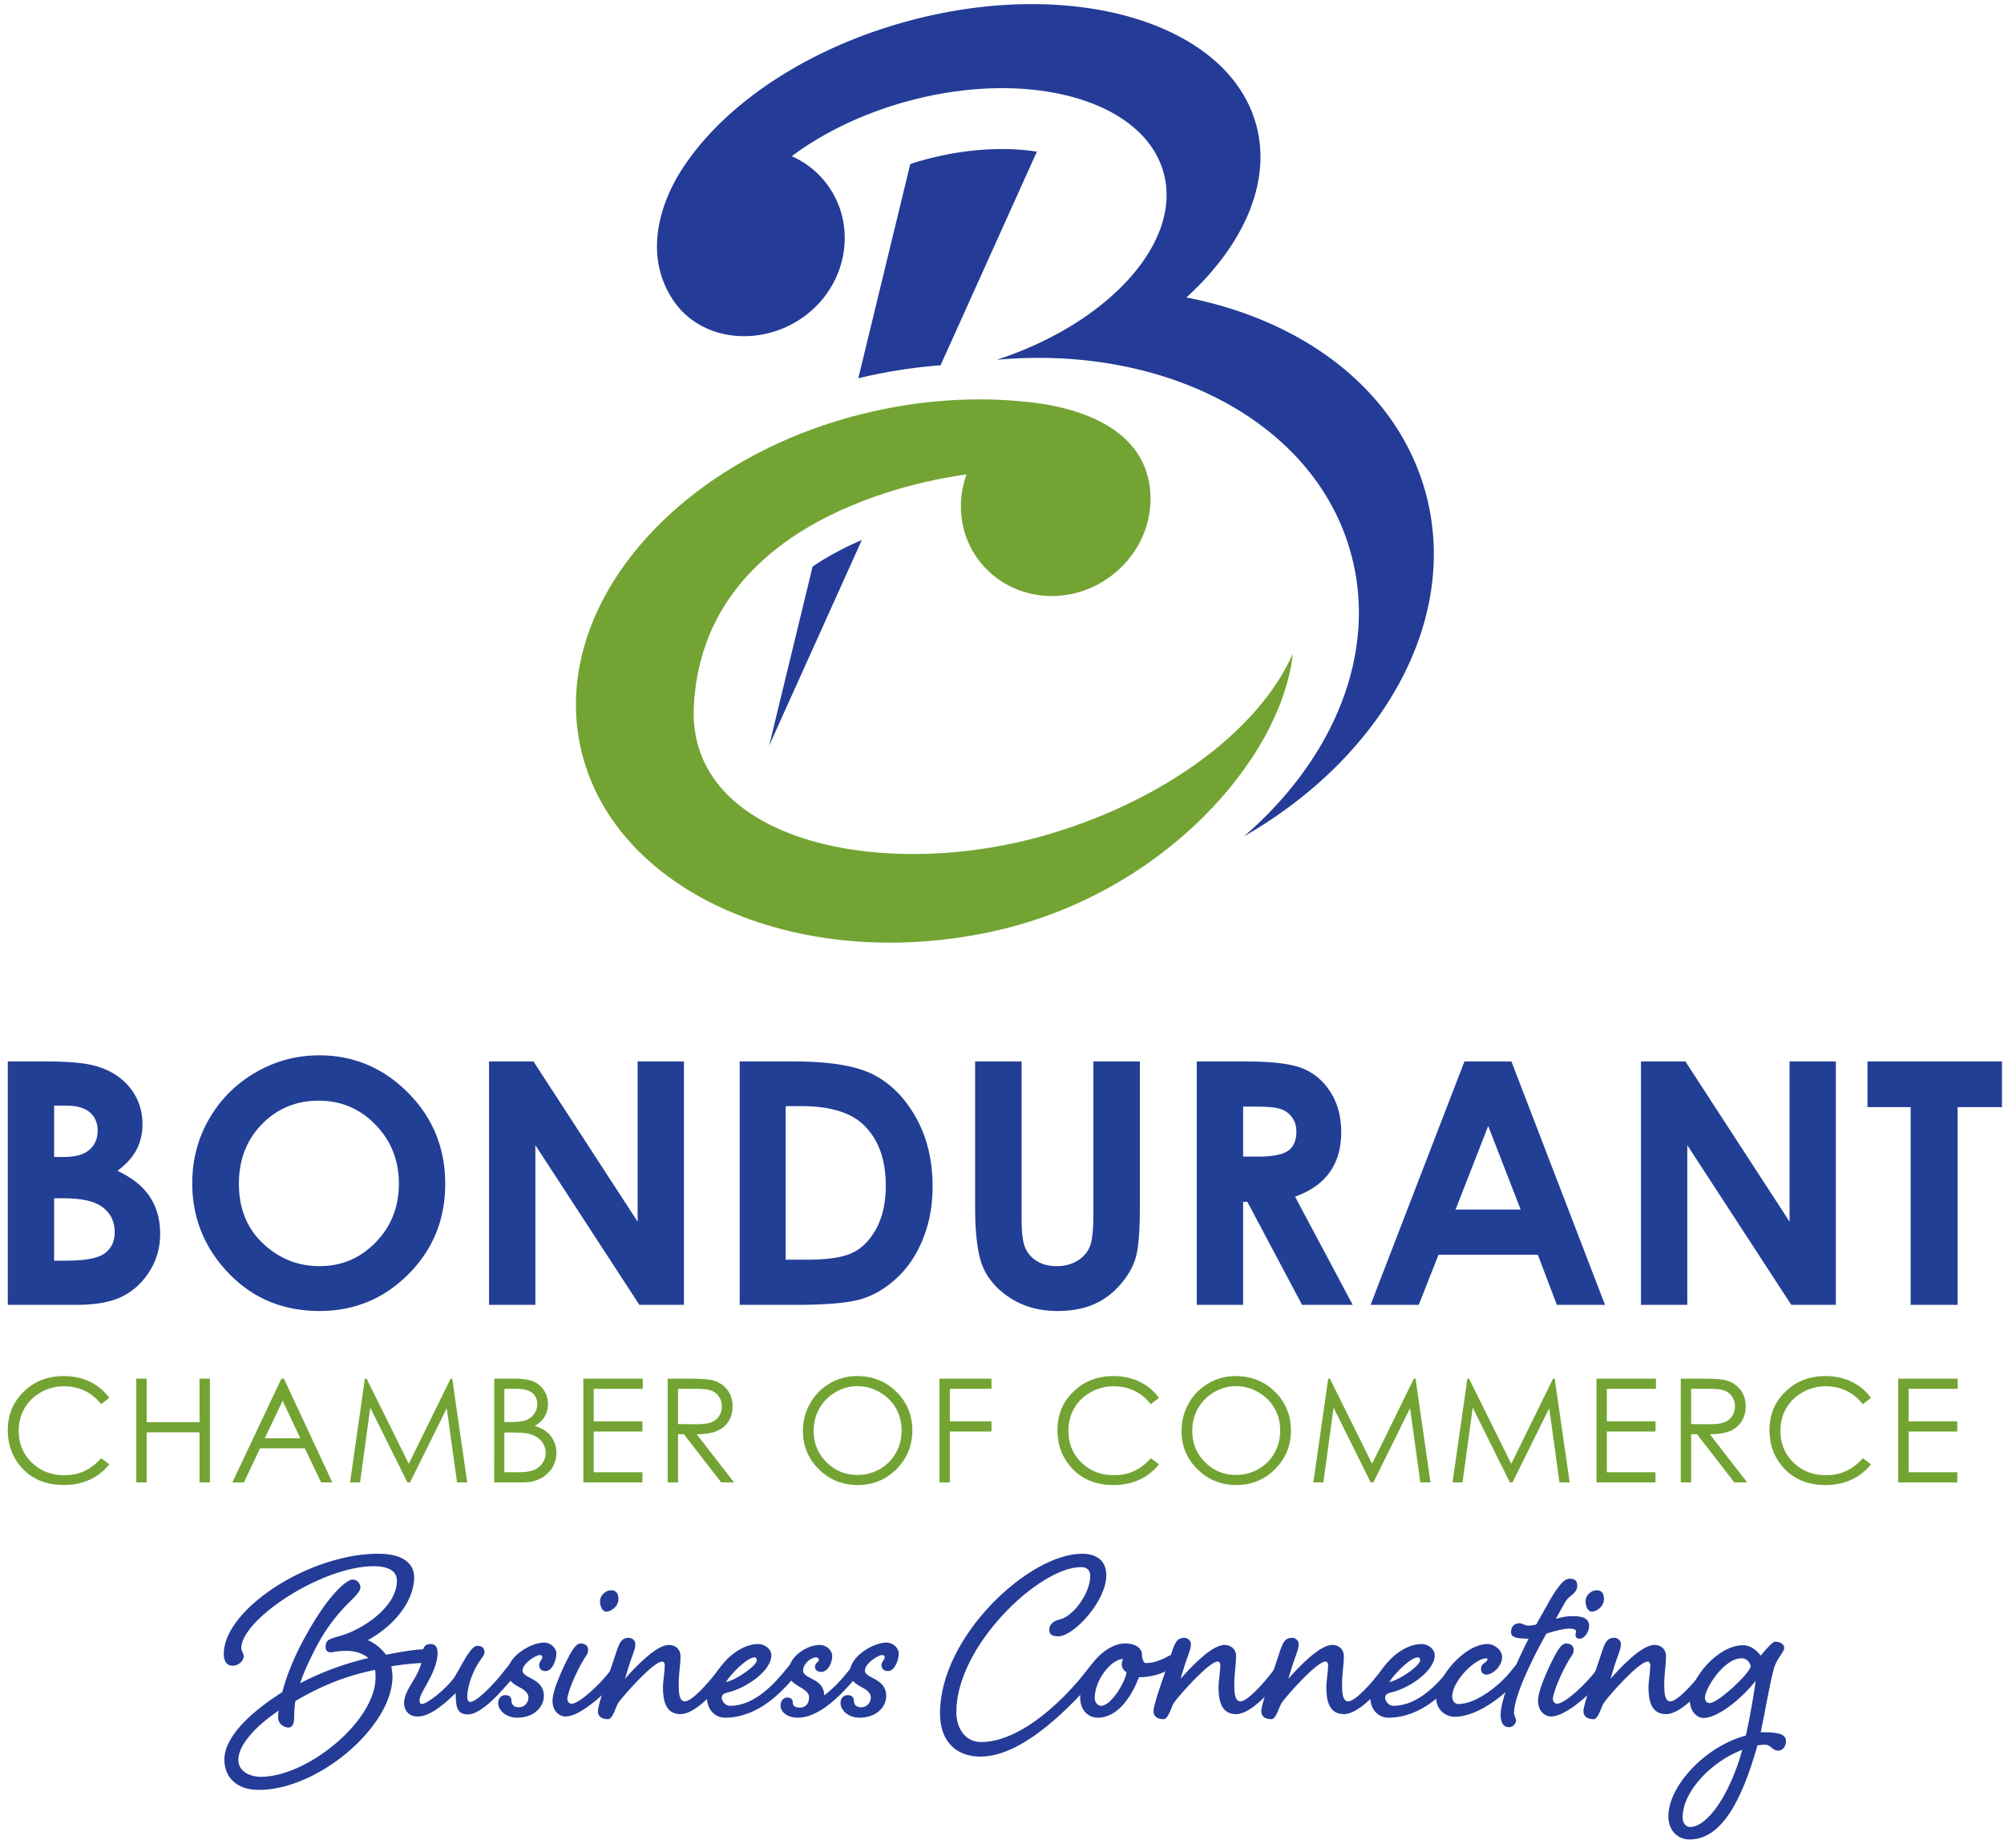 <svg xmlns="http://www.w3.org/2000/svg" width="576" height="531"><defs><clipPath id="a"><path d="M0 0h576v576H0Z"/></clipPath></defs><g clip-path="url(#a)" transform="matrix(1.707 0 0 1.707 -202.788 -277.644)"><path fill="#223f96" d="M127.911 364.386v10.502h1.955c3.24 0 5.423-.408 6.55-1.226 1.126-.817 1.69-2.006 1.69-3.565 0-1.764-.66-3.157-1.984-4.179-1.322-1.02-3.519-1.532-6.59-1.532Zm0-15.599v8.635h1.706c1.901 0 3.313-.399 4.235-1.198.923-.798 1.385-1.884 1.385-3.259 0-1.28-.439-2.298-1.314-3.05-.877-.752-2.209-1.128-3.999-1.128zm-7.8 33.54v-40.978h6.442c3.738 0 6.471.242 8.2.724 2.454.651 4.407 1.858 5.857 3.621 1.451 1.765 2.176 3.845 2.176 6.241 0 1.56-.33 2.976-.989 4.248-.66 1.272-1.732 2.465-3.218 3.58 2.49 1.17 4.31 2.631 5.461 4.386 1.151 1.755 1.726 3.831 1.726 6.226 0 2.303-.595 4.401-1.784 6.296-1.19 1.894-2.724 3.31-4.6 4.248-1.879.938-4.473 1.407-7.78 1.407zM172.467 347.952c-3.793 0-6.981 1.318-9.565 3.956-2.584 2.637-3.876 5.988-3.876 10.055 0 4.532 1.627 8.116 4.88 10.753 2.528 2.06 5.428 3.092 8.7 3.092 3.699 0 6.85-1.337 9.453-4.011 2.603-2.675 3.904-5.97 3.904-9.89 0-3.9-1.311-7.2-3.932-9.902-2.621-2.703-5.809-4.053-9.564-4.053m.084-7.633c5.797 0 10.782 2.099 14.954 6.295 4.172 4.198 6.258 9.314 6.258 15.349 0 5.98-2.058 11.04-6.175 15.182-4.116 4.14-9.11 6.212-14.982 6.212-6.151 0-11.261-2.126-15.331-6.38-4.069-4.252-6.104-9.303-6.104-15.153 0-3.918.947-7.521 2.843-10.808 1.895-3.287 4.502-5.891 7.819-7.814 3.316-1.922 6.889-2.883 10.718-2.883M201.145 341.35h7.482l17.533 26.964V341.35h7.799v40.976h-7.502l-17.513-26.881v26.88h-7.799ZM251.091 348.87v25.851h3.621c3.566 0 6.152-.409 7.758-1.227 1.606-.818 2.92-2.193 3.942-4.127 1.021-1.933 1.532-4.313 1.532-7.139 0-4.35-1.217-7.725-3.65-10.123-2.19-2.156-5.71-3.235-10.557-3.235Zm-7.744-7.52h9.24c5.956 0 10.381.737 13.276 2.214 2.894 1.476 5.28 3.876 7.152 7.2 1.875 3.325 2.812 7.206 2.812 11.645 0 3.157-.525 6.058-1.573 8.704-1.048 2.647-2.495 4.843-4.342 6.59-1.846 1.744-3.845 2.951-5.997 3.62-2.153.668-5.882 1.003-11.188 1.003h-9.38zM282.987 341.35h7.827v26.498c0 2.282.2 3.896.599 4.843.399.946 1.058 1.702 1.978 2.268.919.566 2.029.849 3.329.849 1.374 0 2.558-.315 3.552-.947.993-.63 1.68-1.432 2.06-2.407.38-.974.572-2.834.572-5.58V341.35h7.827v24.43c0 4.122-.232 6.982-.696 8.58-.465 1.597-1.351 3.138-2.66 4.623-1.31 1.487-2.818 2.587-4.527 3.302-1.708.714-3.696 1.072-5.961 1.072-2.971 0-5.557-.683-7.758-2.047-2.201-1.366-3.774-3.074-4.722-5.126-.947-2.052-1.42-5.52-1.42-10.404ZM328.113 357.367h2.444c2.48 0 4.188-.326 5.123-.978.935-.652 1.403-1.733 1.403-3.242 0-.894-.232-1.672-.694-2.333a3.858 3.858 0 0 0-1.86-1.426c-.779-.29-2.204-.434-4.278-.434h-2.138Zm-7.799-16.017h8.263c4.526 0 7.75.404 9.67 1.212 1.918.807 3.463 2.149 4.631 4.024 1.17 1.876 1.753 4.095 1.753 6.658 0 2.693-.645 4.944-1.936 6.755-1.29 1.81-3.235 3.18-5.835 4.109l9.707 18.218h-8.526l-9.215-17.354h-.713v17.354h-7.799zM369.382 352.213l-5.498 14.068h10.963Zm-4.003-10.864h7.91l15.76 40.977h-8.106l-3.207-8.44h-16.72l-3.333 8.44h-8.106zM395.107 341.35h7.482l17.533 26.964V341.35h7.8v40.976h-7.503l-17.513-26.881v26.88h-7.799ZM433.242 341.35h22.647v7.688h-7.466v33.288h-7.911v-33.288h-7.27Z"/><path fill="#73a433" d="m137.196 397.995-1.378 1.057c-.76-.99-1.674-1.739-2.739-2.249-1.065-.512-2.235-.767-3.51-.767a7.763 7.763 0 0 0-3.874 1.004c-1.188.668-2.109 1.566-2.762 2.694s-.98 2.397-.98 3.805c0 2.13.73 3.905 2.192 5.33 1.461 1.424 3.304 2.136 5.53 2.136 2.448 0 4.495-.957 6.143-2.872l1.378 1.044a8.806 8.806 0 0 1-3.26 2.57c-1.304.606-2.76.908-4.367.908-3.059 0-5.47-1.016-7.236-3.05-1.482-1.717-2.222-3.79-2.222-6.22 0-2.557.897-4.707 2.691-6.452 1.794-1.745 4.041-2.618 6.742-2.618 1.632 0 3.106.323 4.42.968a8.575 8.575 0 0 1 3.232 2.712M141.748 394.754h1.747v7.324h8.898v-7.324h1.747v17.462h-1.747v-8.428h-8.898v8.428h-1.748ZM166.384 398.465l-2.995 6.32h5.975Zm.22-3.71 8.151 17.462h-1.887l-2.748-5.746h-7.53l-2.722 5.746h-1.949l8.258-17.462ZM177.739 412.216l2.502-17.462h.284l7.105 14.328 7.037-14.327h.28l2.515 17.462h-1.713l-1.727-12.488-6.18 12.488h-.446l-6.253-12.584-1.717 12.584ZM203.724 403.812v6.695h2.166c1.277 0 2.214-.124 2.81-.374a3.189 3.189 0 0 0 1.433-1.169c.361-.53.542-1.104.542-1.72a2.98 2.98 0 0 0-.762-2.032c-.508-.577-1.205-.973-2.093-1.186-.596-.143-1.632-.214-3.108-.214Zm0-7.348v5.591h1c1.215 0 2.107-.113 2.68-.338a2.901 2.901 0 0 0 1.357-1.068 2.81 2.81 0 0 0 .5-1.62c0-.8-.28-1.427-.84-1.883-.56-.454-1.45-.682-2.673-.682Zm-1.71-1.71h3.444c1.386 0 2.452.165 3.197.493a3.922 3.922 0 0 1 1.764 1.513 4.15 4.15 0 0 1 .648 2.268c0 .776-.19 1.482-.568 2.12-.378.636-.934 1.152-1.667 1.548.908.31 1.606.671 2.097 1.086.49.415.87.918 1.142 1.508.273.59.41 1.23.41 1.917 0 1.401-.514 2.586-1.54 3.555-1.025.97-2.402 1.454-4.128 1.454h-4.8zM217.02 394.754h10.016v1.71h-8.269v5.472h8.197v1.71h-8.197v6.861h8.197v1.71h-9.944ZM232.966 396.464v5.936l3.011.023c1.166 0 2.028-.11 2.588-.332a2.698 2.698 0 0 0 1.31-1.062c.313-.487.47-1.031.47-1.633 0-.585-.159-1.118-.477-1.597a2.656 2.656 0 0 0-1.249-1.026c-.516-.206-1.373-.31-2.57-.31Zm-1.747-1.71h3.481c1.941 0 3.256.08 3.945.239 1.038.237 1.881.746 2.531 1.527.65.78.974 1.74.974 2.882 0 .95-.224 1.787-.67 2.508-.449.72-1.088 1.266-1.92 1.634-.832.369-1.98.557-3.446.565l6.285 8.108h-2.16l-6.286-8.108h-.987v8.108h-1.747zM263.17 396.013c-1.293 0-2.519.337-3.677 1.01a7.272 7.272 0 0 0-2.713 2.72c-.65 1.14-.976 2.412-.976 3.814 0 2.075.72 3.828 2.16 5.257 1.44 1.43 3.175 2.145 5.206 2.145a7.482 7.482 0 0 0 3.766-.986 7.067 7.067 0 0 0 2.702-2.698c.646-1.14.97-2.407.97-3.801 0-1.386-.324-2.64-.97-3.76-.647-1.121-1.557-2.017-2.732-2.691a7.396 7.396 0 0 0-3.736-1.01m-.077-1.697c2.647 0 4.862.882 6.645 2.647 1.784 1.764 2.676 3.937 2.676 6.517 0 2.557-.89 4.725-2.67 6.505-1.779 1.78-3.949 2.67-6.509 2.67-2.59 0-4.779-.885-6.563-2.658-1.783-1.773-2.674-3.918-2.674-6.434 0-1.678.406-3.233 1.218-4.665a8.861 8.861 0 0 1 3.323-3.365 8.935 8.935 0 0 1 4.554-1.217M276.989 394.754h8.757v1.71h-7.01v5.472h7.01v1.71h-7.01v8.57h-1.747ZM313.943 397.995l-1.378 1.057c-.761-.99-1.674-1.739-2.74-2.249-1.064-.512-2.234-.767-3.51-.767a7.763 7.763 0 0 0-3.873 1.004c-1.188.668-2.11 1.566-2.762 2.694-.653 1.128-.98 2.397-.98 3.805 0 2.13.73 3.905 2.192 5.33 1.46 1.424 3.304 2.136 5.53 2.136 2.448 0 4.495-.957 6.143-2.872l1.378 1.044a8.798 8.798 0 0 1-3.261 2.57c-1.303.606-2.76.908-4.366.908-3.06 0-5.47-1.016-7.236-3.05-1.482-1.717-2.222-3.79-2.222-6.22 0-2.557.897-4.707 2.69-6.452 1.795-1.745 4.042-2.618 6.743-2.618 1.632 0 3.106.323 4.42.968a8.575 8.575 0 0 1 3.232 2.712M326.918 396.013c-1.293 0-2.52.337-3.677 1.01a7.272 7.272 0 0 0-2.713 2.72c-.651 1.14-.976 2.412-.976 3.814 0 2.075.72 3.828 2.159 5.257 1.44 1.43 3.176 2.145 5.207 2.145a7.482 7.482 0 0 0 3.766-.986 7.067 7.067 0 0 0 2.702-2.698c.646-1.14.97-2.407.97-3.801 0-1.386-.324-2.64-.97-3.76-.647-1.121-1.557-2.017-2.732-2.691a7.396 7.396 0 0 0-3.736-1.01m-.077-1.697c2.647 0 4.862.882 6.645 2.647 1.784 1.764 2.676 3.937 2.676 6.517 0 2.557-.89 4.725-2.67 6.505-1.78 1.78-3.95 2.67-6.51 2.67-2.59 0-4.778-.885-6.562-2.658-1.783-1.773-2.674-3.918-2.674-6.434 0-1.678.406-3.233 1.218-4.665a8.861 8.861 0 0 1 3.323-3.365 8.935 8.935 0 0 1 4.554-1.217M339.941 412.216l2.502-17.462h.284l7.105 14.328 7.037-14.327h.28l2.515 17.462h-1.713l-1.727-12.488-6.18 12.488h-.446l-6.253-12.584-1.717 12.584ZM363.372 412.216l2.502-17.462h.284l7.105 14.328 7.037-14.327h.28l2.515 17.462h-1.713l-1.727-12.488-6.18 12.488h-.446l-6.253-12.584-1.717 12.584ZM387.611 394.754h10.016v1.71h-8.269v5.472h8.197v1.71h-8.197v6.861h8.197v1.71h-9.944ZM403.556 396.464v5.936l3.011.023c1.166 0 2.028-.11 2.588-.332a2.698 2.698 0 0 0 1.31-1.062c.313-.487.47-1.031.47-1.633 0-.585-.159-1.118-.477-1.597a2.656 2.656 0 0 0-1.249-1.026c-.516-.206-1.373-.31-2.57-.31Zm-1.747-1.71h3.481c1.941 0 3.256.08 3.945.239 1.038.237 1.881.746 2.531 1.527.65.78.974 1.74.974 2.882 0 .95-.224 1.787-.67 2.508-.449.72-1.088 1.266-1.92 1.634-.832.369-1.98.557-3.446.565l6.285 8.108h-2.16l-6.286-8.108h-.987v8.108h-1.747zM433.83 397.995l-1.377 1.057c-.761-.99-1.674-1.739-2.74-2.249-1.064-.512-2.234-.767-3.51-.767a7.763 7.763 0 0 0-3.873 1.004c-1.188.668-2.11 1.566-2.762 2.694-.653 1.128-.98 2.397-.98 3.805 0 2.13.73 3.905 2.192 5.33 1.46 1.424 3.304 2.136 5.53 2.136 2.448 0 4.495-.957 6.143-2.872l1.378 1.044a8.798 8.798 0 0 1-3.261 2.57c-1.303.606-2.76.908-4.366.908-3.06 0-5.47-1.016-7.236-3.05-1.482-1.717-2.222-3.79-2.222-6.22 0-2.557.897-4.707 2.69-6.452 1.795-1.745 4.042-2.618 6.743-2.618 1.632 0 3.106.323 4.42.968a8.575 8.575 0 0 1 3.232 2.712M438.418 394.754h10.017v1.71h-8.27v5.472h8.197v1.71h-8.197v6.861h8.197v1.71h-9.944Z"/><path fill="#243c97" d="M358.83 245.55c-4.698-17.107-20.4-28.965-40.264-32.82 9.634-8.795 14.398-19.413 11.738-29.103-4.728-17.216-31.105-24.982-58.915-17.345-17.45 4.792-31.317 14.511-38.057 25.34-1.588 2.551-7.176 12.444-1.254 21.466 4.705 7.168 15.11 8.085 22.281 2.723 7.171-5.363 8.822-15.276 3.688-22.142a14.94 14.94 0 0 0-5.934-4.722c5.216-3.896 11.84-7.15 19.354-9.214 20.525-5.636 39.892-.268 43.258 11.99 3.2 11.653-9.218 25.333-28.085 31.497 28.347-2.563 53.547 10.45 59.623 32.573 4.603 16.765-2.91 34.638-17.992 47.654 23.335-13.389 36.43-36.513 30.558-57.898"/><path fill="#73a433" d="M295.79 302.977c-28.14 8.463-61.245 1.364-60.167-21.345 1.51-31.797 38.676-38.126 45.905-39.116-1.704 4.773-1.128 10.17 2.04 14.408 5.135 6.866 15.11 8.084 22.282 2.722 4.354-3.256 6.71-8.189 6.674-13.099-.11-14.444-18.264-15.99-21.407-16.299-7.676-.752-15.867-.34-24.196 1.417-32.97 6.956-55.544 32.272-50.423 56.545 5.12 24.274 35.999 38.313 68.968 31.357 28.603-6.034 49.02-28.796 51.027-46.892-5.373 12.316-20.667 24.277-40.702 30.302"/><path fill="#243c97" d="m255.624 258.034-7.315 30.14 15.607-34.621a55.079 55.079 0 0 0-4.606 2.233 45.902 45.902 0 0 0-3.686 2.248M265.682 225.795a88.628 88.628 0 0 1 11.491-1.65l16.214-35.966a38.458 38.458 0 0 0-5.858-.436c-4.329 0-8.82.63-13.348 1.874-.499.137-1.249.37-2.112.653l-8.753 36.069c.786-.188 1.571-.376 2.366-.544M181.93 443.777c-3.25.7-7.55 1.8-13.4 5.25-.152 1-.202 1.9-.202 2.8 0 .55-.099 1.65-.95 1.65-.75 0-1.75-.6-1.75-1.7 0-.1 0-.7.101-1.15-4 2.7-6.8 5.85-6.8 8.3 0 1.95 1.95 2.85 3.8 2.85 7.85 0 19.301-9.4 19.301-16.7 0-.401 0-.901-.1-1.3m-2.45-13.852c0 .55-.7 1.3-1.5 2.1-1.3 1.25-3.45 3.5-5.3 6.75-1.55 2.752-2.7 5.352-3.352 7.252 4.551-2.351 8.401-3.5 11.501-4.25-.849-.7-2.1-1.2-3.7-1.2-1.7 0-2.25.25-2.6.25-.65 0-.9-.351-.9-.901 0-1.3.7-1.35 2.7-1.95 3.55-1.05 9.3-4.8 9.3-9.2 0-1.851-1.8-2.45-3.899-2.45-8.75 0-22.302 8.95-22.302 13.8 0 .45.4.85.4 1.35 0 .85-.95 1.6-1.85 1.6-.95 0-1.5-.7-1.5-2 0-7.45 14.301-16.851 26.002-16.851 4.5 0 6.05 1.9 6.05 3.95 0 3.95-3.25 8.1-7.8 10.6.8.302 2.1 1.15 3.05 2.45 2.9-.55 5.05-.898 6.1-.898 1.2 0 2 .25 2 1.05 0 .75-.3 1.25-1.95 1.25-.75 0-2.85.15-5.25.549.1.55.2 1.2.2 1.75 0 8.35-12.45 19.052-22.502 19.052-3.75 0-5.8-2.15-5.8-5.1 0-3.901 4.6-8.101 9.75-11.351.6-2.3 1.75-5.551 3.901-9.4 3.95-7.201 7-9.551 7.9-9.551.85 0 1.35.65 1.35 1.349"/><path fill="#243c97" d="M205.63 442.226c.45 0 .8.25.8.75 0 .551-.25.9-.85 1.65-2.35 2.851-5.702 6.651-8.002 6.651-1.849 0-2.05-1.3-2.05-3.6-2.2 2.15-4.45 3.95-6.4 3.95-1.8 0-2.3-1.4-2.3-2.251 0-1.149.7-2.399 1.5-3.7.9-1.449 1.6-3 1.6-4.349 0-1.25.35-1.901 1.35-1.901.9 0 1.2.6 1.2 1.55 0 1.7-.95 3.65-1.85 5.251-.6 1.05-1.2 2.1-1.2 2.7 0 .25.1.6.4.6.85 0 4.05-2.45 5.55-4.601 1.4-2.5 1.8-3.2 2.25-3.849.45-.651.95-1.351 1.601-1.351.8 0 1.15.5 1.15 1.051 0 .449-.35.849-.7 1.349-1.15 1.601-2.2 4.25-2.2 6.201 0 .6.25.85.5.85 1.1 0 4.1-3.1 5.85-5.4.6-.75 1.25-1.551 1.8-1.551"/><path fill="#243c97" d="M206.127 446.626c-.949-.5-1.899-1.2-1.899-2.399 0-2.7 3.95-5.05 6.2-5.05.95 0 2.05.8 2.05 1.85 0 1.15-.7 2.95-1.8 2.95-.7 0-1.1-.35-1.1-1.05 0-.5.55-.9.55-1.3 0-.2-.15-.35-.45-.35-.65 0-2.9 1.4-2.9 2.65 0 .4.5.8 1.1 1.1 1.05.55 2.5 1.25 2.5 3.15 0 1.75-1.55 3.65-4.5 3.65-1.9 0-3.2-1.25-3.2-2.5 0-.75.5-1.3 1.2-1.3.55 0 1.05.25 1.05.95s.45 1.1 1.25 1.1c.95 0 1.6-.8 1.6-1.65 0-.9-.9-1.4-1.65-1.8M222.928 431.875c0 1.301-1.35 2.101-2 2.101-.8 0-1.1-1.05-1.1-1.8 0-.8.8-1.8 1.901-1.8.6 0 1.2.3 1.2 1.5m.55 10.35c.45 0 .8.25.8.75 0 .55-.25.9-.85 1.65-2.35 2.851-6.85 7.001-9.4 7.001-1.05 0-2.202-.9-2.202-2.65 0-2.2 2.551-7.1 2.951-7.85.6-1 1.1-1.8 1.8-1.8.701 0 1.25.4 1.25 1.05 0 .7-.35 1.05-.65 1.5-1.45 2.35-2.85 5.8-2.85 6.8 0 .35.25.8.7.8 1.35 0 4.951-3.4 6.65-5.7.601-.75 1.25-1.55 1.801-1.55"/><path fill="#243c97" d="M241.529 442.226c.45 0 .8.25.8.75 0 .551-.25.9-.85 1.65-2.3 2.851-5.6 6.601-8.1 6.601s-2.951-2.3-2.951-4.5c0-1.101.3-2.601.3-3.801 0-.25-.15-.55-.45-.55-1.4 0-6.15 5.301-7.3 6.851-.5.65-.95 2.85-1.801 2.85-.9 0-1.7-.35-1.7-1.35 0-1.25 1.95-6.4 2.9-9.351.7-2.25 1.05-3 2.35-3 .35 0 1.05.35 1.05 1.05 0 .7-.2 1.151-.7 2.55-.3.801-.95 3.001-1.05 3.301 1.602-1.8 5.2-5.7 7.4-5.7 1.102 0 1.952.699 1.952 1.899 0 1.5-.3 2.95-.3 4.7 0 1.551.099 2.901 1.05 2.901 1.15 0 3.9-3 5.6-5.3.6-.75 1.25-1.551 1.8-1.551"/><path fill="#243c97" d="M241.027 445.827c1.8-.35 5.2-2.8 5.2-3.65 0-.3-.1-.5-.4-.5-1.2 0-3.85 2.65-4.8 4.15m11.85-3.601c.45 0 .8.25.8.75 0 .55-.25.9-.85 1.65-2.35 2.9-6.4 7.2-11.95 7.2-1.65 0-3.05-1.3-3.05-3.5 0-.3-.25-.45-.25-1 0-.5.45-1.1.95-1.25 1.9-4.45 5.35-6.65 7.95-6.65 1.05 0 2.2.8 2.2 1.9 0 2.6-4.2 5.55-7.5 6.3-.65.15-.85.5-.85.85 0 .4.45 1.35 1.4 1.35 4.2 0 7.55-3.85 9.35-6.05.6-.75 1.25-1.55 1.8-1.55"/><path fill="#243c97" d="M251.527 444.277c0-2.75 3.15-4.7 5.3-4.7 1.1 0 2.1.849 2.1 1.899s-.7 2.65-1.85 2.65c-.55 0-1.05-.3-1.05-.85 0-.7.65-.85.65-1.1 0-.25-.1-.5-.5-.5-.75 0-2.15.95-2.15 2.25 0 1.4 3.55 1.25 3.55 4.15 1.55-1.15 3.15-2.9 4.35-4.45.55-.75 1-1.25 1.55-1.25.45 0 .65.3.65.7 0 .45-.15.75-.75 1.45-2 2.35-6.1 7.3-10.25 7.3-1.75 0-2.9-.948-2.9-2.05 0-.75.5-1.35 1.1-1.35.45 0 .95.2.95.75s.25.952 1.2.952c1.05 0 1.55-.751 1.55-1.751 0-1.701-3.5-1.85-3.5-4.1"/><path fill="#243c97" d="M263.776 446.626c-.95-.5-1.9-1.2-1.9-2.399 0-2.7 3.95-5.05 6.2-5.05.95 0 2.05.8 2.05 1.85 0 1.15-.7 2.95-1.8 2.95-.7 0-1.1-.35-1.1-1.05 0-.5.55-.9.55-1.3 0-.2-.15-.35-.45-.35-.65 0-2.9 1.4-2.9 2.65 0 .4.5.8 1.1 1.1 1.05.55 2.5 1.25 2.5 3.15 0 1.75-1.55 3.65-4.5 3.65-1.9 0-3.2-1.25-3.2-2.5 0-.75.5-1.3 1.2-1.3.55 0 1.05.25 1.05.95s.45 1.1 1.25 1.1c.95 0 1.6-.8 1.6-1.65 0-.9-.9-1.4-1.65-1.8M305.077 427.875c0 4.301-5.45 10.251-8.101 10.251-1.05 0-1.5-.35-1.5-1.05 0-.6.25-1.45 1.8-1.8 2.2-.5 5.1-4.35 5.1-7.35 0-.85-.5-1.45-1.55-1.45-7.05 0-21 13.25-21 24.401 0 2.85 1.6 5.05 4.149 5.05 7.05 0 14.602-7.85 17.802-12.05.65-.9 1.3-1.6 1.9-1.6.55 0 .9.25.9.8s-.3.9-.9 1.6c-4.201 4.9-12.5 13.7-19.751 13.7-4.201 0-6.851-2.6-6.851-7.3 0-12.95 15-26.852 23.9-26.852 2.402 0 4.102 1.1 4.102 3.65"/><path fill="#243c97" d="M307.675 442.926c0-.3.1-.7.2-1-2 .101-4.75 3.551-4.75 6.601 0 .75.55 1.3 1.05 1.3 1.85 0 4.3-4.45 4.3-5.7-.3-.05-.8-.65-.8-1.2m3.4-1.8c0 .35.15 1.5.65 1.5 1.25 0 2.1-.35 3-.75.45-.2 1.15-.65 1.45-.65.601 0 .95.25.95.9 0 .6-.75 1.25-2.4 2.05-1.6.75-3.65.85-4.15.85-1.15 2.95-3.4 6.8-6.95 6.8-1.5 0-2.95-1.15-2.95-3.4 0-4.7 4.2-9.1 7.55-9.1 1.95 0 2.85.95 2.85 1.8"/><path fill="#243c97" d="M335.076 442.226c.45 0 .8.25.8.75 0 .551-.25.9-.85 1.65-2.3 2.851-5.6 6.601-8.1 6.601s-2.951-2.3-2.951-4.5c0-1.101.3-2.601.3-3.801 0-.25-.15-.55-.45-.55-1.4 0-6.15 5.301-7.3 6.851-.5.65-.95 2.85-1.801 2.85-.9 0-1.7-.35-1.7-1.35 0-1.25 1.95-6.4 2.9-9.351.7-2.25 1.05-3 2.35-3 .35 0 1.05.35 1.05 1.05 0 .7-.2 1.151-.7 2.55-.3.801-.95 3.001-1.05 3.301 1.602-1.8 5.2-5.7 7.4-5.7 1.102 0 1.952.699 1.952 1.899 0 1.5-.3 2.95-.3 4.7 0 1.551.099 2.901 1.05 2.901 1.15 0 3.9-3 5.6-5.3.6-.75 1.25-1.551 1.8-1.551"/><path fill="#243c97" d="M353.225 442.226c.45 0 .8.25.8.75 0 .551-.25.9-.85 1.65-2.3 2.851-5.6 6.601-8.1 6.601s-2.95-2.3-2.95-4.5c0-1.101.3-2.601.3-3.801 0-.25-.15-.55-.45-.55-1.4 0-6.15 5.301-7.3 6.851-.5.65-.95 2.85-1.802 2.85-.899 0-1.699-.35-1.699-1.35 0-1.25 1.95-6.4 2.9-9.351.7-2.25 1.05-3 2.35-3 .35 0 1.05.35 1.05 1.05 0 .7-.2 1.151-.7 2.55-.3.801-.95 3.001-1.05 3.301 1.601-1.8 5.2-5.7 7.4-5.7 1.101 0 1.951.699 1.951 1.899 0 1.5-.3 2.95-.3 4.7 0 1.551.1 2.901 1.05 2.901 1.15 0 3.9-3 5.6-5.3.6-.75 1.25-1.551 1.8-1.551"/><path fill="#243c97" d="M352.723 445.827c1.801-.35 5.2-2.8 5.2-3.65 0-.3-.099-.5-.399-.5-1.2 0-3.85 2.65-4.8 4.15m11.851-3.601c.45 0 .8.25.8.75 0 .55-.25.9-.85 1.65-2.35 2.9-6.402 7.2-11.95 7.2-1.652 0-3.052-1.3-3.052-3.5 0-.3-.25-.45-.25-1 0-.5.45-1.1.95-1.25 1.9-4.45 5.351-6.65 7.951-6.65 1.05 0 2.2.8 2.2 1.9 0 2.6-4.2 5.55-7.5 6.3-.65.15-.85.5-.85.85 0 .4.45 1.35 1.4 1.35 4.2 0 7.55-3.85 9.35-6.05.6-.75 1.25-1.55 1.801-1.55"/><path fill="#243c97" d="M375.173 442.226c.45 0 .801.25.801.75 0 .551-.25.9-.85 1.65-2.35 2.901-7.2 7.051-11.45 7.051-1.102 0-3.052-.85-3.052-3.25 0-3.251 4.7-9.001 8.651-9.001 1.2 0 2.45 1.05 2.45 2.2 0 1.55-1.6 2.951-2.65 2.951-.45 0-.9-.3-.9-1 0-.451.3-.8.6-1 .25-.151.5-.351.5-.601 0-.05-.1-.149-.25-.149-1.75 0-5.7 3.75-5.7 6.45 0 .65.4 1.25 1 1.25 3.25 0 7.3-3.45 9.05-5.75.601-.75 1.25-1.551 1.8-1.551"/><path fill="#243c97" d="M376.123 436.326c.4 0 .9-.05 1.35-.2 1.75-3.05 2.55-4.7 3.45-5.9.85-1.2 1.45-1.8 2.2-1.8.9 0 1.25.4 1.25 1.15 0 .65-.2 1.05-1.2 1.85-.7.5-1 1.25-2.4 3.75.85-.25 1.85-.45 2.85-.45 1.85 0 2.75.5 2.75 1.65 0 1-.8 2.15-1.55 2.15-.6 0-.75-.3-.75-.6 0-.25.1-.45.1-.7 0-.2-.45-.4-1.05-.4-1 0-2.6.4-3.95.85-2.8 4.95-5.45 10.8-5.45 13.35 0 .45.35.95.35 1.25 0 .45-.45 1.152-1.2 1.152-.9 0-1.4-.701-1.4-2.101 0-2.65 2.45-8.351 4.7-12.801-2.4 0-2.95-.35-2.95-1.15 0-.8.5-1.45 1.4-1.45.5 0 .9.4 1.5.4"/><path fill="#243c97" d="M388.873 431.875c0 1.301-1.35 2.101-2 2.101-.8 0-1.1-1.05-1.1-1.8 0-.8.8-1.8 1.9-1.8.6 0 1.2.3 1.2 1.5m.55 10.35c.45 0 .8.25.8.75 0 .55-.25.9-.85 1.65-2.35 2.851-6.85 7.001-9.4 7.001-1.05 0-2.201-.9-2.201-2.65 0-2.2 2.55-7.1 2.95-7.85.6-1 1.1-1.8 1.8-1.8.702 0 1.25.4 1.25 1.05 0 .7-.35 1.05-.65 1.5-1.45 2.35-2.85 5.8-2.85 6.8 0 .35.25.8.7.8 1.35 0 4.95-3.4 6.65-5.7.602-.75 1.25-1.55 1.802-1.55"/><path fill="#243c97" d="M407.473 442.226c.45 0 .8.25.8.75 0 .551-.25.9-.85 1.65-2.3 2.851-5.6 6.601-8.1 6.601s-2.95-2.3-2.95-4.5c0-1.101.3-2.601.3-3.801 0-.25-.15-.55-.45-.55-1.4 0-6.15 5.301-7.3 6.851-.5.65-.95 2.85-1.802 2.85-.899 0-1.699-.35-1.699-1.35 0-1.25 1.95-6.4 2.9-9.351.7-2.25 1.05-3 2.35-3 .35 0 1.05.35 1.05 1.05 0 .7-.2 1.151-.7 2.55-.3.801-.95 3.001-1.05 3.301 1.601-1.8 5.2-5.7 7.4-5.7 1.101 0 1.951.699 1.951 1.899 0 1.5-.3 2.95-.3 4.7 0 1.551.1 2.901 1.05 2.901 1.15 0 3.9-3 5.6-5.3.6-.75 1.25-1.551 1.8-1.551"/><path fill="#243c97" d="M412.022 441.827c-2.95 0-6.15 5.1-6.15 6.65 0 .5.349.9.75.9 1.549 0 6.95-5.2 6.95-6.2 0-.3-.4-1.35-1.55-1.35m.149 15.4c-5.049 1.9-10.049 6.9-10.049 11.402 0 .95.549 1.599 1.25 1.599 2.9 0 6.7-5.4 8.799-13.001m3.101-15.85c1.2-1.5 2.101-2.351 2.4-2.351.65 0 1.55.3 1.55 1.05 0 .35-.2.6-.55 1.15-.35.55-.95 1.35-1.25 2.55-.799 3.2-1.4 6.95-2.15 10.5 2.101 0 4.25.051 4.25 1.45 0 1.25-.85 1.651-1.3 1.651-.55 0-1-.35-1.3-.65-.299-.25-.549-.35-1.049-.35-.201 0-.651.05-1.151.1-2.75 9.8-6.251 15.852-11.451 15.852-1.85 0-3.55-1.352-3.55-3.95 0-4.902 6-11.653 13.051-13.552.7-3.1 1.4-7.3 1.65-9.2-2.7 3.35-6.501 6.25-8.8 6.25-1.101 0-2.3-1.15-2.3-3.05 0-3.6 4.75-9.2 8.95-9.2 1.6 0 2.7 1.348 3 1.75"/></g></svg>
